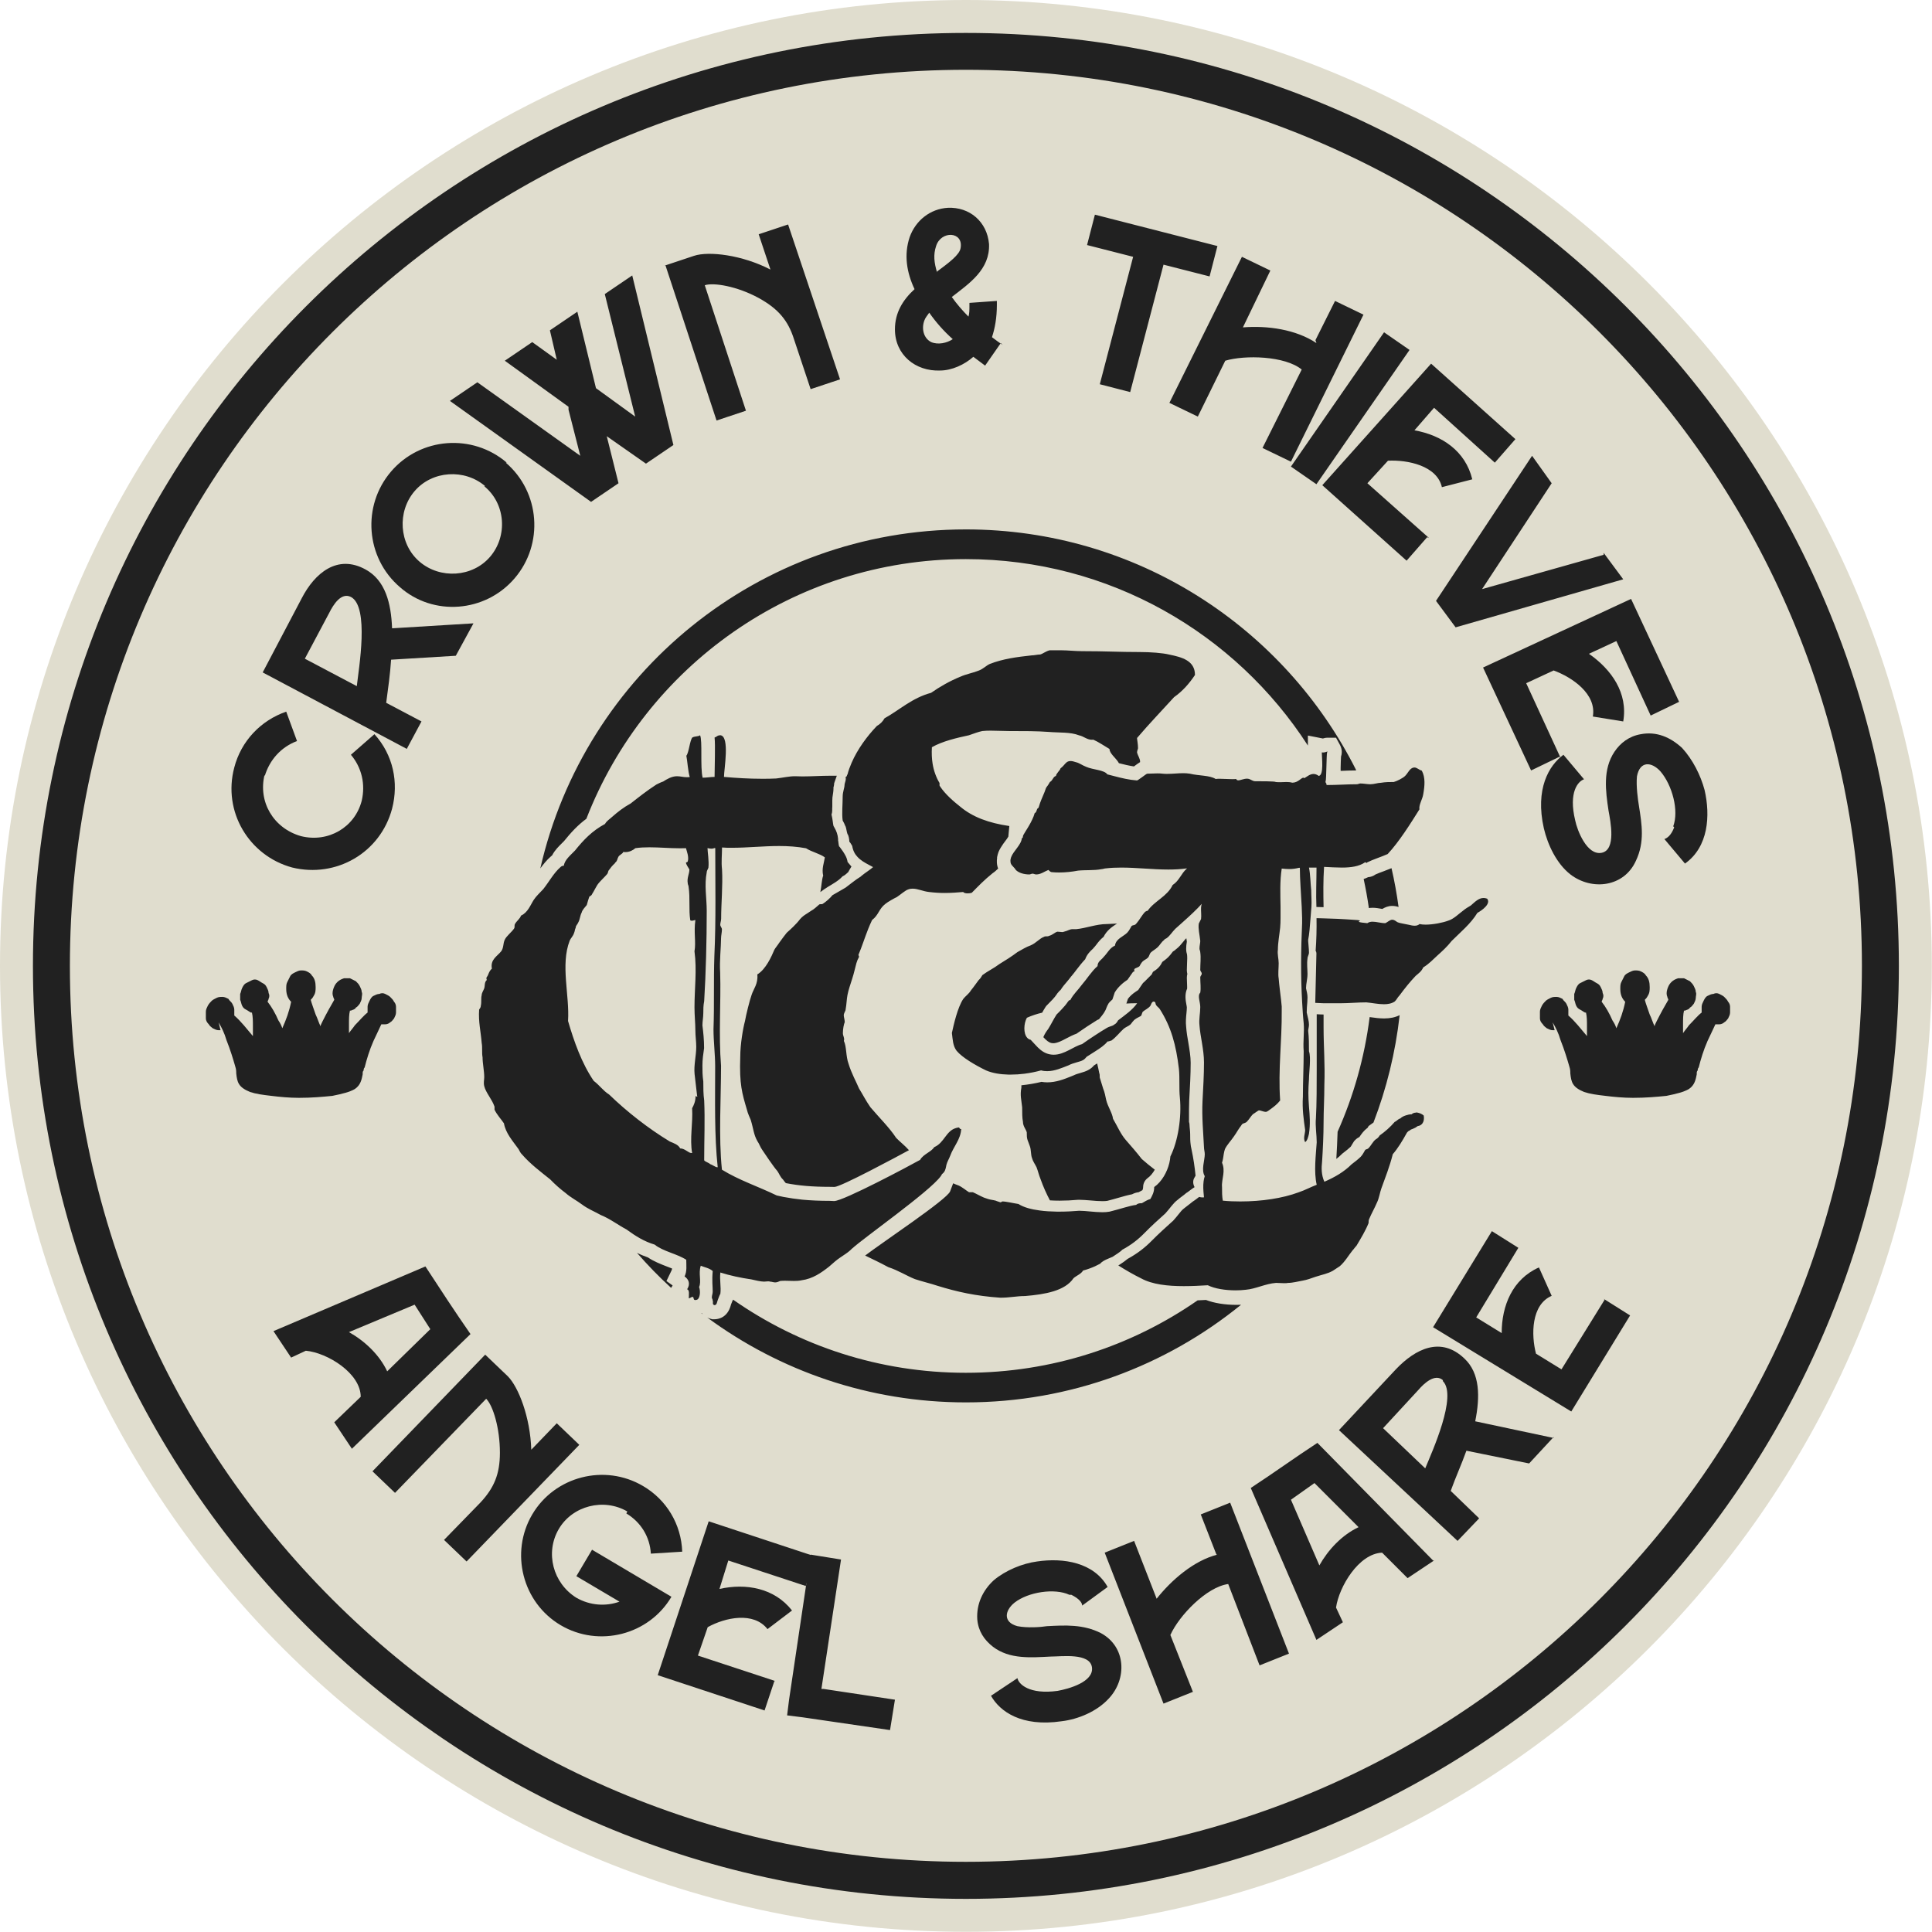 <svg viewBox="0 0 197.1 197.1" data-name="Layer 2" id="b" xmlns="http://www.w3.org/2000/svg">
  <defs>
    <style>
      .e,.f{fill:#212121}.f{fill-rule:evenodd}.g{fill:#e0ddce}
    </style>
  </defs>
  <g data-name="Layer 1" id="c">
    <path class="g" d="M0,98.54C0,44.2,44.2,0,98.54,0s98.54,44.2,98.54,98.54-44.2,98.54-98.54,98.54S0,152.87,0,98.54Z"></path>
    <g data-name="Crown" id="d">
      <path class="f" d="M98.54,3.36c-52.56,0-95.18,42.61-95.18,95.18,0,52.57,42.61,95.18,95.18,95.18,52.56,0,95.18-42.61,95.18-95.18,0-52.57-42.61-95.18-95.18-95.18ZM98.54,189.94c-50.48,0-91.41-40.92-91.41-91.41,0-50.48,40.92-91.41,91.41-91.41,50.48,0,91.41,40.92,91.41,91.41,0,50.48-40.92,91.41-91.41,91.41ZM142.79,103.57c-.43,3.82-1.34,7.49-2.67,10.95-.07.05-.14.1-.21.15l-.29.21-.09.17-.04.03c-.36.27-.58.59-.74.82-.02.03-.04.06-.06.09-.13.07-.29.16-.43.31l-.1.1-.08.12c-.08.13-.15.24-.2.33-.03.05-.07.13-.09.14-.14.14-.45.4-.77.64l-.08.06-.07.07c-.17.17-.34.32-.54.47.05-.8.1-1.8.13-2.77,1.63-3.65,2.75-7.58,3.27-11.7.05,0,.09.01.14.02.41.06.87.12,1.34.12.61,0,1.13-.11,1.59-.34ZM139.1,89.68c.16-.05.31-.11.47-.19.28-.02.54-.12.76-.28.25-.11.53-.22.84-.33.26-.1.52-.2.79-.31.3,1.3.54,2.62.72,3.96-.18-.06-.4-.11-.65-.11-.42,0-.76.16-1.01.31-.04,0-.07-.01-.11-.02-.25-.04-.54-.1-.86-.1-.14,0-.27.01-.4.03-.14-1-.32-1.98-.53-2.96ZM71.71,134.09c-.05-.04-.11-.08-.16-.13.01,0,.03,0,.04-.01.04.05.08.1.12.14ZM126.61,133.11c-7.66,6.23-17.43,9.96-28.07,9.96-9.88,0-19-3.22-26.39-8.66.1.05.2.09.31.12l.2.06h.21c.39,0,1.34-.14,1.69-1.44,0-.02,0-.03.01-.05.05-.13.13-.34.16-.4l.06-.11c6.73,4.7,14.91,7.46,23.74,7.46,8.79,0,16.94-2.73,23.65-7.39.3-.01.58-.03.85-.04.83.32,1.93.5,3.09.5.16,0,.33,0,.49-.01ZM68.46,131.38c-1.23-1.12-2.39-2.32-3.48-3.57.35.18.72.33,1.12.47.6.41,1.28.67,1.89.91.2.08.39.15.57.22,0,.08-.02.14-.04.18l-.53,1.1.63.45-.15.24ZM55.12,88.6c4.52-19.81,22.24-34.59,43.42-34.59,17.42,0,32.5,10,39.82,24.57-.03,0-.05.01-.08.02-.47,0-.94.02-1.39.04-.04,0-.08,0-.12,0,0-.1,0-.21,0-.32.01-.36.02-.88.04-1.14.18-.53,0-.96-.09-1.15l-.42-.77h-.86c-.2,0-.37.04-.48.08l-1.53-.3v1.02c-7.39-11.45-20.26-19.02-34.9-19.02-17.63,0-32.69,10.99-38.71,26.49-.87.64-1.57,1.4-2.28,2.28-.07.07-.14.14-.21.21-.32.32-.73.71-1,1.24-.06.05-.11.09-.15.13-.43.38-.76.8-1.07,1.22ZM114.47,127.53c-.29.26-.58.43-.97.69-.13.06-.29.12-.45.19-.31.13-.62.28-.81.51-.17.09-.35.18-.54.27-.36.16-.76.31-1.21.43-.19.35-.68.52-.97.78-.87,1.3-2.91,1.65-4.94,1.82-.87,0-1.55.17-2.52.17-2.52-.17-4.46-.61-6.4-1.21-.78-.26-1.55-.43-2.33-.69-.87-.35-1.65-.87-2.71-1.22-.92-.5-1.67-.84-2.36-1.18,1.69-1.3,8.37-5.73,8.67-6.55.1-.28.2-.55.31-.82.17.08.35.15.55.22.39.17.78.52,1.07.69h.39c.39.17.68.35,1.07.52.19.09.29.09.48.17.29.09.48.09.78.17.19.09.29.09.48.17.08,0,.22-.11.22-.11l-.03.02c.39,0,1.07.17,1.65.26.53.34,1.3.55,2.16.66.57.08,1.17.11,1.77.12.09,0,.18,0,.27,0,.71,0,1.4-.04,2-.09.65,0,1.58.15,2.37.15.26,0,.51-.02.73-.06,1.07-.26,2.04-.61,2.71-.69.19-.17.39-.17.58-.17.29-.17.58-.35.87-.43.19-.35.39-.69.39-1.22.4-.28.73-.67.99-1.1.25-.42.44-.88.55-1.34.06-.23.09-.46.11-.68.78-1.56,1.16-3.99.97-5.99-.1-.95,0-2-.1-2.95-.29-2.43-.78-4.25-1.94-6.08-.1-.17-.29-.26-.39-.43-.1-.17,0-.35-.29-.35-.19.09-.19.26-.29.43-.19.26-.58.43-.78.61-.1.17-.1.35-.19.43-.29.17-.58.26-.78.52-.1.09-.19.26-.29.35-.19.17-.48.26-.68.43-.39.35-.78.87-1.26,1.21-.07,0-.14.04-.24.07-.04.01-.09.02-.15.02-.3.38-.76.69-1.25,1-.29.18-.59.37-.88.56-.1.09-.19.26-.39.35-.29.17-.97.26-1.45.52-.69.27-1.43.6-2.19.6-.21,0-.41-.02-.62-.08-.5.14-1.08.26-1.7.34-.46.06-.93.09-1.41.09-.07,0-.14,0-.21,0-.82-.02-1.63-.14-2.3-.43-1.07-.52-2.42-1.3-3-2-.39-.52-.39-1.13-.48-1.82.19-.87.58-2.6,1.16-3.47.19-.26.58-.52.78-.87.29-.35.58-.78.78-1.04.19-.17.29-.35.39-.52.58-.43,1.16-.69,1.74-1.13.58-.35,1.26-.78,1.84-1.22.48-.26.87-.52,1.36-.69.58-.26.87-.69,1.36-.87.1-.09.39,0,.48-.09.39-.09.58-.35.87-.43.19,0,.34.04.48.04.07,0,.13,0,.2-.04.39-.09.58-.26.87-.26h.39c.97-.09,2.04-.52,3.1-.52.35-.02.7-.04,1.05-.05-.05.04-.11.08-.17.11-.34.23-.89.6-1.2,1.24-.34.27-.57.57-.74.8-.09.11-.17.22-.23.28l-.07.07-.05.07s-.06.05-.09.08c-.19.18-.52.49-.7.99-.33.35-.62.72-.88,1.06-.18.24-.35.46-.52.66l-.05.05-.04.06c-.11.15-.24.3-.37.46-.21.24-.44.51-.65.84-.09.07-.18.16-.26.27l-.05.05-.08.12c-.23.35-.56.68-.98,1.1l-.1.1-.08.12c-.12.19-.23.37-.33.56-.52.12-1.04.29-1.56.52-.32.57-.38,1.6.04,2.05.09.1.21.17.35.2.25.26.48.53.73.78.34.33.71.6,1.21.7.14.03.27.04.41.04,1.09,0,2.02-.85,2.89-1.08.44-.31.86-.6,1.28-.87.4-.27.81-.52,1.24-.78.2-.12.4-.16.57-.23.08-.03.14-.07.2-.12.19-.09.29-.26.39-.43.68-.52,1.45-1.04,1.94-1.74-.4,0-.76,0-1.1.03h0l.11-.33.05-.15c.17-.24.46-.51.81-.74l.24-.16.16-.24c.06-.1.16-.22.24-.35.03-.04.06-.09.09-.13.07-.05.13-.11.18-.16l.41-.41h0s.08-.09.13-.13l.16-.16.1-.21.04-.07h0c.14-.09.34-.21.54-.41.21-.21.33-.44.41-.6.16-.11.38-.27.6-.48.16-.16.29-.33.38-.45.03-.03.06-.08.08-.11l.25-.17.02-.03s.06-.05.09-.07c.3-.23.52-.51.7-.73.08-.1.16-.2.23-.28.03-.03.07-.06.1-.09h0c.02.11.03.23.05.34,0,.03,0,.05-.01.08-.03.16-.06.38-.06.66,0,.25.05.45.09.58h0c.03.24.02.56,0,.91,0,.22-.02.45-.02.68,0,.14.02.27.05.39-.03.12-.05.24-.05.39,0,.22.01.42.02.62,0,.17.02.33.01.48-.27.6-.15,1.23-.08,1.61.02.1.05.26.05.31,0,.18-.02.38-.04.6-.04.41-.09.87-.03,1.39.04.55.13,1.11.23,1.65.11.67.23,1.37.23,2.01,0,1.18-.07,2.5-.15,3.86h0s0,.02,0,.02c-.01.29-.02.59-.02.88,0,.24,0,.47,0,.71,0,.11,0,.22,0,.32,0,.08,0,.17,0,.25,0,0,0,0,0,0,.03.08.05.16.05.26.01.33.07.66.07.99,0,.35,0,.71.05,1.06,0,.05.01.11.02.16.02.11.05.23.07.34.19.88.32,1.77.41,2.67-.04.08-.09.15-.13.23-.17.29-.13.65.03.94-.24.14-.48.35-.71.51-.05.03-.09.06-.14.09-.29.26-.58.43-.87.69-.48.35-.78.87-1.26,1.39-.68.61-1.45,1.3-2.13,2-.68.69-1.36,1.22-2.33,1.74ZM86.27,84.31c.1.35.1.52.19.78.1.09.19.52.19.78.1.09.19.26.29.43.08.48.27.84.54,1.12.31.34.72.58,1.16.81.14.08.29.15.43.23-.35.31-.78.56-1.14.86-.04.03-.08.06-.11.1-.58.35-1.07.78-1.55,1.13-.15.09-.3.18-.43.25-.39.22-.71.4-.92.53-.19.26-.68.69-.97.87-.07.07-.21.03-.31.05-.03,0-.06.02-.08.04-.19.17-.58.52-.78.61-.17.12-.31.21-.44.29-.25.16-.47.29-.72.58-.39.52-.97,1.04-1.36,1.39-.29.35-.39.52-.78,1.04-.1.17-.39.52-.48.69-.29.69-.87,2-1.74,2.52.1.95-.39,1.48-.58,2.08-.19.52-.58,2.08-.68,2.69-.19.69-.48,2.34-.48,3.65-.1,2.78.19,3.73.68,5.38.1.43.29.78.39,1.04.29.95.29,1.48.68,2.17.19.26.29.61.48.87.29.43,1.16,1.74,1.55,2.17.19.26.29.61.58.87.08.12.18.25.29.37,1.33.26,2.71.38,4.5.38.03,0,.06,0,.1,0,.12,0,.24.01.36.01.64,0,6.35-3.07,7.6-3.75-.41-.47-.94-.87-1.31-1.26-.68-1.04-1.74-2.08-2.62-3.12-.48-.69-.78-1.3-1.16-1.91-.29-.69-.78-1.56-1.07-2.52-.29-.78-.19-1.74-.48-2.34.1-.26-.1-.52-.1-.78,0-.43.1-.95.19-1.13,0-.26-.1-.52-.1-.69,0-.26.19-.43.19-.61.1-.52.1-1.04.19-1.48.1-.52.29-1.04.48-1.65.19-.57.3-1.14.43-1.59.07-.23.15-.43.24-.58.1-.17-.1-.17,0-.35.29-.66.59-1.62.97-2.58.12-.3.25-.6.39-.89.68-.52.68-1.13,1.36-1.65.19-.17.97-.61,1.16-.69.39-.26.87-.69,1.16-.78.15-.06.31-.08.46-.08.53,0,1.07.28,1.67.34.57.07,1.09.1,1.59.1.67,0,1.29-.05,1.9-.1.06.1.25.14.45.14.15,0,.3-.02.42-.06.68-.69,1.26-1.3,2.13-2,.19-.12.37-.29.56-.47-.07-.18-.12-.39-.13-.62,0-.04,0-.08,0-.13h0s0-.04,0-.05h0c0-.08,0-.14.02-.21,0-.04,0-.08,0-.12,0-.07.03-.13.04-.19,0-.03.01-.07.02-.1.02-.07.04-.13.06-.19.01-.03.02-.06.03-.09.03-.07.06-.13.09-.19.01-.02.02-.04.03-.06.04-.07.08-.14.12-.21,0,0,.01-.02.02-.03.14-.23.29-.44.43-.62.11-.14.26-.35.31-.45l.1-1.08c-2.11-.31-3.73-.91-4.99-1.96-.73-.57-1.55-1.3-2.04-2.03-.03-.05-.06-.09-.09-.14v-.26c-.18-.29-.32-.6-.44-.93-.12-.33-.21-.68-.27-1.06-.08-.5-.1-1.04-.07-1.62,0-.01,0-.02,0-.04,1.07-.61,2.52-.95,3.78-1.22.48-.17.97-.35,1.36-.43.26-.03.55-.04.85-.04.61,0,1.28.04,1.86.04,1.45,0,2.91,0,4.07.09,1.07.09,2.23,0,3.1.35.44.08.8.45,1.3.45.05,0,.1,0,.15-.01.58.26,1.07.61,1.65.95,0,.43.58.87.87,1.3.03.05.06.1.09.15h0c.5.13,1.01.25,1.53.33h0l.03-.02c.21-.16.41-.3.6-.42.02-.36-.22-.61-.31-.99,0-.17.1-.35.1-.43,0-.43-.1-.87-.1-1.04,1.26-1.48,2.52-2.78,3.78-4.17.87-.61,1.55-1.39,2.13-2.26,0-1.48-1.36-1.82-2.62-2.08-.68-.17-1.94-.26-3-.26-2.23,0-3.39-.09-5.91-.09-.68,0-1.45-.09-2.13-.09-.39,0-.78,0-1.16,0-.39.09-.68.35-.97.43-.29,0-.58.09-.87.09-1.55.17-2.91.35-4.26.87-.39.17-.68.52-1.16.69-.68.26-1.26.35-1.84.61-1.07.43-2.13,1.04-3,1.65-1.94.52-3.2,1.74-4.75,2.6-.19.35-.48.61-.78.78-.98,1.02-1.97,2.35-2.58,3.76-.17.39-.32.79-.42,1.19-.07.06-.04.12-.09.19-.02.03-.05.05-.11.08.1.26-.1.61-.1.78,0,.35-.19.69-.19,1.22,0,.78-.1,1.74,0,2.43.1.17.19.35.29.61ZM86.96,127.34s-.02.01-.02.02c-.27.29-.58.5-.91.72-.1.07-.21.14-.31.21-.35.23-.7.54-1.14.93-.79.62-1.66,1.24-2.8,1.39-.26.06-.52.07-.78.07-.29,0-.58-.02-.88-.02-.17,0-.34,0-.52.02-.17.08-.35.15-.52.15s-.35-.08-.52-.08c-.06-.03-.13-.03-.2-.03-.14,0-.3.03-.41.03-.35,0-.96-.15-1.31-.23-1.05-.15-2.18-.39-3.15-.7-.09.77.09,1.47,0,2.17-.09.15-.17.39-.26.62-.09.23-.09.54-.35.54-.26-.08-.09-.31-.17-.46,0-.15-.09-.23-.09-.31,0-.23.09-.39.09-.62,0-.54-.09-1.08,0-2.09-.35-.31-.87-.39-1.22-.54-.26.77.09,1.62-.17,2.17.17.46.09,1.24-.26,1.31-.05.01-.09.02-.12.02-.21,0-.15-.19-.23-.32-.26,0-.17.08-.44.15,0-.39.09-.85-.17-.93.35-.54.17-1.01-.26-1.31.26-.54.17-1.08.17-1.7-.96-.62-2.36-.85-3.23-1.55-1.05-.31-1.92-.85-2.88-1.55-.87-.46-1.66-1.08-2.62-1.47-.7-.39-1.31-.62-1.92-1.08-.52-.39-1.14-.7-1.66-1.16-.52-.39-1.05-.85-1.57-1.39-.96-.77-2.01-1.55-2.88-2.55-.17-.15-.26-.39-.35-.54-.61-.85-1.31-1.62-1.49-2.63-.26-.39-.7-.85-.96-1.39v-.31c-.26-.77-.87-1.39-1.05-2.09-.09-.39,0-.62,0-.93,0-.62-.17-1.39-.17-2.01-.09-.46,0-1.01-.09-1.47-.09-1.16-.35-2.17-.26-3.4.09-.15.17-.23.17-.39.09-.39,0-.77.09-1.08,0-.23.17-.46.26-.7.09-.31,0-.62.26-.85,0-.08-.09-.15,0-.31.17-.15.17-.54.52-.85-.17-.93.52-1.24.96-1.78.26-.39.17-.77.35-1.16.17-.39.7-.77.96-1.16.09-.15,0-.31.09-.46.17-.31.52-.54.61-.85.7-.31.96-1.08,1.31-1.62.26-.39.61-.7.96-1.08.61-.77,1.05-1.62,1.75-2.24.09-.08.17-.15.35-.15.09-.62.7-1.08,1.14-1.55.87-1.08,1.75-2.01,3.06-2.71.17-.31.44-.46.7-.7.61-.54,1.22-1.01,1.92-1.39.79-.62,1.66-1.31,2.62-1.93.17-.08.44-.23.7-.31.35-.23.87-.54,1.4-.54.35,0,.64.1,1.01.1.09,0,.19,0,.3-.02-.17-.46-.26-1.78-.35-2.17.26-.31.35-1.55.61-1.86.26-.15.61-.08.79-.23.26.54,0,3.25.26,4.33.44,0,.79-.08,1.22-.08,0-.93.09-3.25,0-4.02.26-.08.26-.23.61-.23.96.15.35,3.48.35,4.25,1.28.11,2.56.19,3.87.19.48,0,.97,0,1.46-.03.7-.08,1.31-.23,1.92-.23.25.01.5.02.74.02.96,0,1.9-.07,2.83-.07.16,0,.33,0,.49,0,.07,0,.13,0,.2,0-.08.23-.16.45-.24.68,0,.03-.02.05-.03.08,0,.09-.01.18-.03.27,0,.04-.02.09-.04.14,0,.02,0,.06,0,.12,0,.25-.04.5-.08.75h0s-.02.15-.03.21c0,.05,0,.22-.01.24,0,.22,0,.45,0,.67,0,.06,0,.11-.01.17,0,.08,0,.16,0,.24,0,.14-.03.27-.07.39h0s.01.05.01.05c.05.2.08.4.11.61.02.12.03.24.05.36,0,0,0,0,0,0,0,0,.02.06.03.11v.04c.04.05.07.1.09.15.22.37.34.72.38,1.15,0,.03,0,.07,0,.1,0,.02,0,.05,0,.07.01.06.03.12.03.18.01.08.02.15.03.23,0,0,0,0,0,0,0,0,0,.04.02.11l.02.06v.02s.05.05.07.07c.22.28.45.62.61.93.1.2.16.4.19.6.06.06.11.12.16.19.06.09.16.17.23.27,0,0,0,0,0,0h0s0,0,0,0h0s0,.01,0,.01h0s0,0,0,0c0,0,0,0,0,0-.11.17-.21.35-.31.53,0,0,0,.02-.01.03-.02.01-.04.03-.06.05-.09.09-.19.17-.29.25-.07.05-.14.08-.21.12-.01,0-.02.01-.03.02,0,0-.01.02-.02.02-.09.1-.2.2-.31.29-.49.4-1.05.66-1.56,1.02-.13.09-.25.18-.37.27,0,0,0,0,0,0,.12-.58.14-1.28.29-1.68-.17-.7.09-1.31.17-1.86-.52-.39-1.31-.54-1.92-.93-.91-.17-1.83-.23-2.74-.23-1.63,0-3.24.18-4.84.18-.33,0-.66,0-.99-.03,0,.77-.09,1.47,0,2.24.09,1.7-.09,3.4-.09,5.03,0,.23-.09.39-.09.62,0,.15.17.31.17.46,0,.31-.09.62-.09.93,0,.85-.17,2.32-.09,3.48.09,3.09-.17,6.34.09,9.51,0,3.33-.26,7.27.09,10.6,1.75,1.08,3.67,1.7,5.59,2.63.23.05.46.1.69.15.63.12,1.27.21,1.93.28.86.08,1.78.12,2.79.12.15.01.3.02.45.02.94,0,7.73-3.62,8.71-4.17.02-.01.04-.02.06-.03.16-.31.48-.52.79-.73.26-.17.51-.35.65-.57,1.04-.45,1.18-1.65,2.22-1.95.09-.03.19-.05.3-.06.13.12.04.15.23.17-.06,1.06-.77,1.75-1.13,2.74-.1.27-.29.57-.38.91-.01.05-.02.11-.03.16-.06.28-.11.55-.42.78-.03.06-.07.14-.13.22-1.14,1.57-7.96,6.36-9.03,7.37ZM71.12,111.81c-.09-.77-.17-1.47-.26-2.24-.09-.93.17-1.86.17-2.78,0-.54-.09-1.08-.09-1.7,0-.7-.09-1.47-.09-2.32,0-1.93.26-3.79,0-5.72.17-.93-.09-1.93.09-3.17l-.02-.02c-.05,0-.2.07-.34.07-.06,0-.12-.01-.16-.05-.17-1.08,0-2.24-.17-3.4,0-.15-.09-.23-.09-.39-.09-.54.17-.93.17-1.39-.09-.15-.35-.54-.35-.7l.17-.08c.17-.46-.09-1.08-.17-1.39-.2,0-.41.01-.61.01-1.05,0-2.1-.1-3.12-.1-.48,0-.96.02-1.43.09-.23.2-.59.4-1.02.4-.07,0-.14,0-.21-.02-.09.23-.44.31-.52.54-.09.15-.09.31-.17.39,0,.08-.17.15-.17.23-.26.23-.44.46-.61.7-.09.08-.09.31-.17.39-.26.31-.61.62-.87.93-.26.31-.44.77-.7,1.16,0,.08-.17.15-.26.23-.09.23-.17.54-.26.85-.17.23-.44.46-.52.77-.17.31-.17.7-.35,1.01-.09.23-.26.31-.26.54-.09.15-.09.39-.17.54-.09.31-.35.54-.44.77-.96,2.48,0,5.57-.17,8.2.61,2.09,1.4,4.33,2.62,6.11.61.46.96,1.01,1.57,1.39,1.84,1.78,4.02,3.48,6.2,4.8.35.15.87.31,1.05.7.49,0,.83.47,1.15.47h.07c-.26-1.48.09-3.02,0-4.57.17-.31.35-.7.35-1.24.06,0,.12.07.15.07.02,0,.03-.02.03-.07ZM73.22,119.08c-.35-3.25-.26-6.81-.26-10.29,0-1.24-.17-2.55-.17-3.79.09-2.48,0-4.95.09-7.5.17-3.64.09-7.35.09-10.98h-.09s-.15.06-.28.06-.28-.02-.42-.06c0,.39.17,1.31.09,2.01-.09.23-.17.31-.17.46-.26,1.31,0,2.63,0,3.94,0,3.02-.09,6.42-.26,9.2-.09.46-.09.85-.09,1.24,0,.39-.09.85-.09,1.24.09.7.17,1.47.17,2.32-.09.62-.17,1.16-.17,1.78,0,.46,0,1.01.09,1.62,0,.62,0,1.31.09,1.93.09,2.01,0,4.02,0,6.11.09.15.44.23.61.39.23.07.54.32.72.32h.06ZM151.71,91.68c-.13-.05-.25-.07-.36-.07-.5,0-.89.41-1.29.76-.29.17-.58.35-.78.52-.48.35-.97.87-1.55,1.04-.53.2-1.52.4-2.3.4-.23,0-.44-.02-.61-.06-.15.13-.31.17-.5.17s-.38-.04-.57-.09c-.39-.09-.97-.17-1.16-.26-.19-.09-.29-.26-.58-.26-.19,0-.48.26-.68.35-.45,0-.9-.15-1.3-.15-.2,0-.38.04-.54.15-1.94-.17.26-.26-1.48-.35-.51-.04-1.01-.06-1.52-.09-.47-.02-.95-.04-1.41-.05-.23,0-.46-.01-.69-.02-.03,0-.06,0-.08,0,.02,1.11-.01,2.23-.09,3.34.05.06.08.15.08.25-.04,1.68-.08,3.37-.12,5.05.06,0,.13,0,.19.01.2.01.42.02.66.03.21,0,.43,0,.68,0,.22,0,.47,0,.73,0,.11,0,.22,0,.33,0,.87,0,1.74-.09,2.62-.09.57.05,1.21.19,1.8.19.41,0,.79-.07,1.1-.28.19-.17.29-.43.48-.61.58-.78,1.07-1.39,1.65-2,.29-.26.58-.43.78-.87.58-.35.97-.78,1.45-1.22.48-.43.97-.87,1.45-1.48.87-.87,1.94-1.74,2.62-2.86.48-.26,1.45-.95.97-1.48ZM104.75,115.53c0,.31,0,.54.08.77.08.23.15.39.23.62.15.39.08.85.23,1.24.08.31.31.62.46.93.15.39.23.77.39,1.16.31.87.62,1.54.97,2.21.31.02.65.03.99.03.61,0,1.27-.03,1.9-.09.03,0,.07,0,.1,0,.36,0,.76.04,1.18.07.41.04.83.07,1.19.07.2,0,.36-.01.49-.03.39-.1.76-.2,1.13-.31.52-.15.98-.28,1.4-.36.24-.13.48-.19.67-.21.13-.07.26-.14.39-.21.05-.11.07-.2.07-.32,0-.37.18-.71.47-.92.28-.2.52-.5.72-.85-.46-.35-.9-.71-1.33-1.09-.54-.7-1.08-1.31-1.62-1.93-.54-.62-.85-1.39-1.31-2.17-.08-.62-.54-1.24-.7-1.93-.08-.39-.15-.77-.31-1.16-.08-.31-.23-.7-.31-1.01-.08-.15,0-.39-.08-.54-.04-.27-.14-.63-.22-1.01-.11.07-.22.14-.32.2-.11.13-.3.33-.6.48-.25.14-.52.21-.81.3-.22.06-.48.14-.63.22-.04.02-.08.04-.12.05-.06.02-.11.04-.17.07-.72.29-1.53.61-2.44.61-.2,0-.4-.02-.59-.05-.65.16-1.36.28-2.05.35,0,.08,0,.16,0,.24-.15.77,0,1.24.08,2.01,0,.54,0,1.08.08,1.47,0,.46.31.77.39,1.08ZM144.47,113.51c-.18,0-.34.05-.46.17-.21,0-.41.05-.59.11-.22.07-.42.17-.57.32-.19.02-.37.28-.56.34-.46.54-1,1.01-1.54,1.39-.08.15-.23.31-.39.39-.31.23-.46.62-.77.93-.08.08-.23.08-.31.15-.15.23-.23.46-.46.7-.23.23-.62.54-.93.77-.77.77-1.7,1.31-2.78,1.78-.31-.7-.31-1.39-.23-2.09.08-1.24.15-2.71.15-3.94,0-1.24.08-2.48.08-3.87.08-2.09-.08-3.79-.08-5.88,0-.43,0-.86,0-1.28-.25,0-.48-.02-.7-.03v5.56c0,1.62,0,3.64-.08,5.03-.08.85.08,1.7.08,2.48-.08,1.24-.31,3.02,0,4.33-.62.23-1.16.54-1.85.77-1.63.61-3.78.93-5.94.93-.6,0-1.2-.02-1.79-.08-.08-.46-.08-.85-.08-1.39-.04-.38.07-.82.13-1.28.05-.39.05-.8-.13-1.2.1-.29.13-.61.18-.91.03-.18.07-.34.12-.49.23-.46.62-.85.93-1.31.14-.19.25-.38.37-.57.08-.12.15-.24.24-.36.08-.08.15-.23.23-.31.08-.08.31-.08.46-.23.23-.23.39-.54.62-.77.15-.08.54-.39.62-.39.04,0,.07,0,.11.01.19.04.39.14.58.14.15,0,.31-.15.54-.31.31-.23.62-.46.93-.85-.22-3.17.19-6.07.16-9.15,0-.15,0-.29,0-.44-.02-.23-.04-.47-.07-.7-.08-.7-.18-1.41-.24-2.16-.08-.46,0-1.01,0-1.55,0-.46-.15-.93-.08-1.39,0-.7.15-1.47.23-2.24.03-.32.04-.65.04-.98,0-.38,0-.75,0-1.14-.02-1.3-.08-2.62.12-3.91.29.03.54.05.77.05.33,0,.64-.04,1-.13h.08c0,1.17.12,2.58.19,3.99.02.38.03.76.04,1.14,0,.17,0,.34,0,.51-.12,2.66-.15,5.37,0,8.01.02.39.04.77.07,1.15.03.35.05.7.09,1.05.08.93-.08,1.86,0,2.86,0,1.62-.08,3.09-.08,4.64-.08,1.31.08,2.32.23,3.4,0,.39-.23.85,0,1.24.23-.15.31-.54.39-.85.15-1.01.08-1.86,0-2.78-.08-1.08-.08-1.7,0-2.78,0-.7.23-2.24,0-2.86,0-.7,0-1.39-.08-2.09,0-.15.08-.39.08-.62,0-.36-.13-.79-.21-1.16,0-.03-.01-.05-.02-.08,0-.36.03-.72.06-1.06.01-.17.02-.33.02-.49,0-.31-.08-.62-.15-.93,0-.46.15-.93.15-1.47,0-.46-.08-1.01,0-1.55,0-.23.15-.39.15-.62,0-.39-.08-1.01-.08-1.16v-.15c.11-.5.18-1.4.24-2.21.02-.32.05-.63.07-.89.01-.08.02-.16.02-.25.04-.55-.02-1.15-.02-1.69-.08-.7-.08-1.62-.23-2.32h.77c0,1.31-.07,2.7-.01,4.02.24,0,.48.01.73.02-.03-1.38-.04-2.75.05-4.11.62.03,1.23.07,1.81.07.92,0,1.75-.11,2.36-.53l.03-.02s.09.07.14.07c.02,0,.04-.01.06-.05.62-.31,1.39-.54,2.09-.85,1.16-1.24,2.32-3.09,3.24-4.56-.08-.46.31-1.01.39-1.55.15-.85.23-1.7-.15-2.4-.28-.07-.49-.32-.75-.32-.03,0-.07,0-.1.01-.39.08-.54.54-.85.85-.23.23-.85.54-1.16.62-.39,0-.85,0-1.31.08-.31,0-.7.15-1.08.15-.31,0-.7-.08-1-.08-.15,0-.23.08-.39.08-1,0-2.01.08-3.09.08.08-.15-.15-.23-.08-.39.08-.15.08-2.71.15-2.94.04-.07.05-.09.03-.09-.05,0-.22.1-.44.1-.04,0-.09,0-.13-.01,0,.54.23,2.32-.31,2.4-.19-.14-.37-.2-.53-.2-.37,0-.67.27-.94.43-.03-.03-.07-.05-.1-.05-.22,0-.54.51-1.13.51-.23-.06-.41-.07-.6-.07-.2,0-.4.02-.64.02-.14,0-.29,0-.46-.02,0-.08-1.62-.08-2.09-.08-.23,0-.39-.15-.62-.23-.07-.02-.14-.03-.22-.03-.33,0-.66.17-.88.17-.1,0-.18-.04-.22-.14-.11.02-.25.02-.39.02-.39,0-.86-.04-1.27-.04-.15,0-.3,0-.43.02-.62-.39-1.7-.31-2.63-.54-.24-.04-.47-.05-.7-.05-.52,0-1.02.07-1.61.07-.15,0-.31,0-.47-.02-.21-.03-.38-.03-.54-.03-.32,0-.6.03-1.01.03-.04,0-.12.04-.21.11-.22.15-.53.4-.73.52-.06.04-.11.06-.14.06,0,0,0,0,0,0-.8-.06-1.55-.24-2.27-.43-.25-.07-.5-.13-.74-.19-.31-.46-1.47-.46-2.16-.77-.39-.15-.7-.39-1-.46-.26-.09-.45-.13-.6-.13-.48,0-.55.4-1.02.75,0,.15-.46.54-.46.77-.31.08-.31.46-.62.62-.39.7-.31.31-.54,1.01-.31.77-.39.85-.62,1.62-.23.08-.15.46-.39.54-.03.11-.07.22-.11.33-.16.41-.38.81-.6,1.17-.17.28-.34.54-.45.74-.08.15,0,.31-.15.31-.06.7-.86,1.3-1.1,1.96-.05.14-.08.29-.06.44,0,.31.25.47.43.69.04.05.08.1.11.16.31.31.85.46,1.39.46.08,0,.23-.08.31-.08.15,0,.23.08.39.08.46,0,.85-.31,1.24-.46.15.15.23.23.39.23.23.02.46.03.7.03.64,0,1.31-.07,1.93-.19.77-.08,1.62,0,2.39-.15.15,0,.31-.08.46-.08.52-.06,1.04-.08,1.57-.08,1.58,0,3.18.2,4.79.2.64,0,1.27-.03,1.91-.12-.62.54-.77,1.24-1.47,1.7-.54,1.16-1.85,1.62-2.55,2.63-.15,0-.15.08-.23.08,0,0-.02.02-.03.03-.33.34-.54.78-.85,1.14-.04.05-.09.1-.13.14-.08.08-.31.08-.39.15-.15.23-.23.46-.46.7-.39.39-1.16.62-1.24,1.31-.54.23-.77.77-1.16,1.16-.23.31-.62.46-.62.93-.62.54-1.08,1.31-1.62,1.93-.38.53-.83.91-1.14,1.5,0,.01-.01.03-.02.04-.01,0-.03,0-.04,0-.11.01-.12.07-.18.14,0,0,0,.01-.02.02-.18.27-.39.52-.63.77-.16.18-.34.35-.53.54-.15.23-.28.47-.42.72-.14.26-.28.51-.43.75-.21.28-.36.5-.5.84.32.34.55.54.83.6h0c.06.01.12.02.18.02.21,0,.43-.07.68-.17.21-.09.43-.2.65-.32.34-.18.69-.36,1.06-.49.05-.03.09-.07.14-.1.6-.42,1.25-.85,1.96-1.29.06-.03.12-.05.18-.08.01-.02.03-.03.04-.05.03-.04.06-.07.09-.11.24-.29.5-.61.63-1.01.06-.11.07-.18.1-.24.01-.02.03-.04.05-.07.08-.23.31-.39.46-.54.08-.23.15-.46.23-.7.31-.54.85-1.01,1.31-1.31.15-.23.39-.54.54-.77,0-.08.08,0,.15-.08v-.23c.15-.15.39-.15.54-.31.06-.13.13-.25.23-.38.02-.03.05-.06.08-.09.15-.15.39-.23.54-.39.15-.15.15-.39.31-.54.15-.15.46-.31.7-.54.23-.23.39-.54.62-.7.08-.15.23-.15.31-.23.31-.23.54-.62.85-.93.27-.24.55-.5.85-.76.65-.58,1.32-1.2,1.85-1.79-.04.12-.06.26-.07.39-.02.37.05.76,0,1.16-.08.15-.15.31-.23.46-.08.54.08,1.08.15,1.78,0,.23-.08.46-.08.77,0,.15.08.23.08.39.08.54,0,1.16,0,1.78,0,.15.15.23.15.39s-.15.23-.15.39c0,.54.08,1.08,0,1.55-.31.31,0,.93,0,1.47,0,.62-.15,1.24-.08,1.86.08,1.16.46,2.48.46,3.79,0,1.24-.08,2.63-.15,3.94-.08,1.62.08,3.25.15,4.72,0,.23.08.46.08.7,0,.62-.39,1.62,0,2.24-.06.18-.1.35-.12.53-.06.46-.03.93.02,1.42,0,0,0,0,0,0,0,0,0,0,0,0,0,.07.01.14.02.21-.05,0-.1.01-.15.01-.12,0-.23-.02-.34-.05-.07.05-.16.11-.24.18-.13.1-.28.21-.44.31-.15.13-.3.24-.43.34-.13.1-.25.19-.36.28-.03.03-.06.05-.1.08-.18.13-.34.34-.55.6-.15.19-.33.41-.54.64-.02.03-.05.05-.08.07-.67.6-1.42,1.28-2.07,1.94-.76.77-1.51,1.34-2.49,1.88-.25.21-.5.38-.76.55-.06.04-.12.08-.19.12.76.48,1.54.93,2.33,1.32,1.13.62,2.71.79,4.35.79.82,0,1.65-.04,2.45-.09.7.35,1.78.52,2.84.52.35,0,.7-.02,1.03-.06,1-.08,2.01-.62,3.09-.7.26,0,.55.03.83.03.14,0,.28,0,.41-.03.46,0,1-.15,1.47-.23.46-.08.85-.23,1.31-.39.7-.23,1.24-.31,1.78-.62.23-.15.46-.31.7-.46.54-.46.93-1.16,1.31-1.62.15-.15.23-.31.39-.46.46-.77.93-1.55,1.24-2.32,0-.15,0-.31.08-.46.23-.54.54-1.08.77-1.62.23-.46.31-1.08.46-1.47.39-1.08.85-2.24,1.16-3.48.53-.61.98-1.36,1.44-2.19l.04-.05s.07-.07.11-.11c.08-.03.16-.08.23-.14l.02-.02h0c.06-.03.12-.05.19-.07.2-.08.35-.16.52-.29.38-.04.72-.38.61-1.07-.17-.17-.52-.32-.83-.32Z"></path>
      <path class="e" d="M27 79c-.7 2.8.9 5.5 3.7 6.3 2.8.7 5.5-.9 6.2-3.6.4-1.7 0-3.4-1.1-4.7l2.4-2.1c1.9 2.1 2.5 4.9 1.8 7.6-1.2 4.5-5.7 7.1-10.2 6-4.4-1.2-7.1-5.7-5.9-10.2.7-2.7 2.7-4.8 5.3-5.7l1.1 3c-1.6.6-2.8 1.9-3.3 3.6ZM48.3 63.6l-1.8 3.3-6.6.4c-.1 1.5-.3 2.9-.5 4.4l3.6 1.9-1.5 2.8-14.7-7.8 4-7.6c1.3-2.5 3.6-4.5 6.5-2.9 2 1.1 2.6 3.4 2.7 6l8.2-.5ZM35.8 60.9c-1-.5-1.8.8-2.2 1.6l-2.5 4.7 5.3 2.8c.2-1.8 1.3-8.1-.6-9.1Z"></path>
      <path class="e" d="M51.6 47.2c3.5 3 3.9 8.3.9 11.8-3 3.5-8.3 3.9-11.7.9-3.5-3-3.9-8.3-.9-11.8 3-3.5 8.3-3.9 11.8-.9ZM49.5 49.6c-2.1-1.8-5.4-1.6-7.2.5-1.8 2.1-1.6 5.4.5 7.2 2.1 1.8 5.4 1.6 7.2-.5 1.8-2.1 1.6-5.4-.6-7.2ZM58 41.5l-6.5-4.7 2.8-1.9 2.5 1.8-.7-3 2.8-1.9 1.9 7.8 4 2.9-3.1-12.5 2.8-1.9 4.2 17.3-2.8 1.9-4-2.8 1.2 4.8-2.8 1.9-14.4-10.3 2.8-1.9 10.5 7.5-1.2-4.7ZM67.8 27.1l3-1c1.5-.5 4.9-.1 7.8 1.4l-1.2-3.6 3-1 5.3 15.8-3 1-1.7-5.1c-.6-1.9-1.6-3.1-3.6-4.2-2.2-1.2-4.6-1.6-5.5-1.3l4.2 12.8-3 1-5.2-15.8ZM102.1 35l-1.6 2.3c-.4-.3-.8-.6-1.2-.9-.9.8-2.2 1.4-3.4 1.4-2.5.1-4.6-1.6-4.6-4.2 0-1.7.8-3 2-4.1-.8-1.7-1.1-3.5-.5-5.3.6-1.7 2.1-2.9 3.9-3 2.2-.1 4 1.4 4.2 3.7.1 2.6-2 4-3.8 5.4.5.7 1.1 1.4 1.7 2 .1-.3.1-.7.1-1.1 0-.2 0-.3 0-.3l2.8-.2c0 .2 0 .4 0 .4 0 1.3-.2 2.4-.5 3.3.4.3.8.6 1.1.8ZM97.2 34.6c-.9-.8-1.7-1.7-2.4-2.7-.2.3-.4.5-.5.8-.3.8-.1 1.8.7 2.2.7.3 1.6.1 2.2-.3ZM95.6 27.7c1.2-.9 2.3-1.7 2.4-2.4.3-1.7-2-1.8-2.5-.2-.3.9-.2 1.7.1 2.7ZM118.7 27l-3.4 13-3.1-.8 3.4-13-4.7-1.2.8-3.1 12.5 3.2-.8 3.1-4.7-1.2ZM134.2 34.7l2-4 2.9 1.4-7.4 15-2.9-1.4 4-8c-1.7-1.4-5.8-1.5-7.8-.9l-2.8 5.7-2.9-1.4 7.4-14.9 2.9 1.4-2.8 5.8c2.5-.2 5.4.2 7.5 1.6ZM141.2 33.9l2.6 1.8-9.5 13.7-2.6-1.8 9.5-13.7ZM145.6 54.8l-2.1 2.4-8.6-7.7 11.1-12.4 8.6 7.7-2.1 2.4-6.2-5.6-2 2.3c2.8.5 5.2 2.1 5.9 5l-3.1.8c-.5-2.2-3.5-2.8-5.5-2.7l-2.1 2.3 6.3 5.6ZM163.6 56.4l2 2.7-17.1 4.9-2-2.7 9.8-14.8 2 2.8-7.1 10.8 12.4-3.5ZM159.1 77.2l-2.9 1.4-4.9-10.5 15.1-7 4.9 10.5-2.9 1.4-3.5-7.6-2.8 1.3c2.3 1.6 4 4 3.5 6.9l-3.1-.5c.4-2.3-2.1-4-4-4.7l-2.8 1.3 3.5 7.6Z"></path>
      <path class="e" d="M170.7 84.3c.6-1.6-.1-4.2-1.3-5.6-.9-1-2.1-1.1-2.4.5-.1 1 .1 2.4.2 3 .3 1.9.6 3.7-.3 5.6-1.2 2.7-4.5 3.1-6.7 1.4-1.4-1.1-2.3-3-2.7-4.7-.9-4 .5-6.4 2-7.5l2.1 2.5c-.6.2-1.6 1.3-.9 4.2.2 1 1.2 3.6 2.7 3.3 1.5-.3.9-3.2.7-4.3-.3-2-.6-4.2.6-6 .6-.9 1.5-1.6 2.7-1.8 1.6-.3 3 .3 4.2 1.4 1.1 1.2 1.9 2.8 2.3 4.3.6 2.6.4 5.8-2 7.5l-2.1-2.5c.3-.1.7-.4 1-1.2ZM35.9 147.8l-1.8-2.7 2.7-2.6c0-2.4-3.4-4.5-5.6-4.7l-1.5.7-1.8-2.7 15.5-6.6c1.5 2.3 3 4.6 4.6 6.9l-12.1 11.7ZM39.4 140l4.5-4.4-1.6-2.5-6.7 2.8c1.6.9 3.1 2.3 3.9 4ZM49.5 138.2l2.3 2.2c1.1 1.1 2.3 4.2 2.4 7.5l2.6-2.7 2.3 2.2-11.5 11.9-2.3-2.2 3.7-3.8c1.4-1.5 2-2.9 2-5.1 0-2.5-.7-4.8-1.4-5.5l-9.3 9.6-2.3-2.2 11.5-11.9ZM64 154.2c-2.4-1.4-5.6-.6-7 1.8-1.4 2.4-.6 5.5 1.8 7 1.4.8 3 .9 4.4.4l-4.4-2.6 1.6-2.7c2.7 1.6 5.4 3.2 8.1 4.8-2.3 3.9-7.4 5.2-11.3 2.9s-5.2-7.4-2.9-11.3c2.3-3.9 7.4-5.2 11.3-2.9 2.4 1.4 3.9 3.9 4 6.7l-3.2.2c-.1-1.7-1-3.2-2.5-4.1ZM79 171.5l-1 3-10.9-3.6 5.2-15.7 10.9 3.6-1 3-7.9-2.6-.9 2.9c2.7-.6 5.6-.1 7.4 2.2l-2.5 1.9c-1.4-1.8-4.3-1.2-6.1-.2l-1 2.9 7.9 2.6Z"></path>
      <path class="e" d="m84 172.3 7.3 1.1-.5 3.1-8.9-1.3-1.6-.2.2-1.6 2.2-14.8 3.1.5-2 13.2ZM109.1 162.7c-1.5-.7-4.2-.3-5.6.8-1 .8-1.2 2 .3 2.4 1 .2 2.4.1 3 0 1.9-.1 3.7-.2 5.5.7 2.6 1.4 2.7 4.7.8 6.7-1.2 1.3-3.1 2.1-4.8 2.3-4.1.6-6.3-1-7.2-2.6l2.7-1.8c.1.6 1.2 1.7 4.1 1.3 1.1-.2 3.7-.9 3.5-2.4-.2-1.5-3.1-1.1-4.2-1.1-2 .1-4.2.3-5.9-1-.9-.7-1.5-1.6-1.6-2.8-.1-1.6.6-3 1.7-4 1.2-1 2.9-1.7 4.4-1.9 2.7-.4 5.8.1 7.2 2.6l-2.6 1.9c0-.3-.3-.7-1.1-1.1ZM124.1 158.6l-1.6-4.1 3-1.2 6 15.4-3 1.2-3.2-8.3c-2.2.3-5 3.2-5.9 5.2l2.3 5.8-3 1.2-6-15.4 3-1.2 2.3 5.9c1.5-1.9 3.8-3.9 6.2-4.5ZM146.3 159.2l-2.7 1.8-2.6-2.6c-2.4.1-4.4 3.5-4.7 5.6l.7 1.5-2.7 1.8-6.7-15.5c2.3-1.5 4.5-3.1 6.8-4.6l11.8 12ZM138.5 155.7l-4.4-4.4-2.4 1.7 2.9 6.7c.9-1.6 2.3-3.1 4-3.9ZM158.5 146.6l-2.5 2.7-6.4-1.3c-.5 1.4-1.1 2.7-1.6 4.1l2.9 2.8-2.2 2.3-12.1-11.3 5.8-6.2c2-2.1 4.6-3.4 7-1.1 1.6 1.5 1.6 3.9 1.1 6.4l8 1.7ZM147.2 140.8c-.8-.7-1.9.3-2.5 1l-3.6 3.9 4.3 4.1c.7-1.7 3.3-7.4 1.8-8.9ZM163.6 132.5l2.7 1.7-6 9.8-14.1-8.6 6-9.8 2.7 1.7-4.3 7.1 2.6 1.6c0-2.8 1.1-5.5 3.8-6.7l1.3 2.9c-2.1.9-2.1 4-1.6 5.9l2.6 1.6 4.4-7.1ZM22.3 104.3c.3.5.6 1.1.8 1.8.4 1 .7 2 .9 2.7.1.3.1.5.1.7.1.9.2 1.4 1.4 1.9.6.2 1.3.3 2.2.4.8.1 1.8.2 2.8.2 1.3 0 2.4-.1 3.4-.2 1-.2 1.8-.4 2.3-.7.6-.4.7-1 .8-1.5 0-.1 0-.1 0-.1 0-.1 0-.2.1-.3h0c0-.1 0-.2.1-.3.2-.8.5-1.8.9-2.7.3-.6.6-1.3.8-1.7.1 0 .1 0 .2 0s.1 0 .2 0c.2 0 .4-.1.5-.2.2-.1.3-.3.4-.4.1-.2.2-.4.2-.6 0-.2 0-.4 0-.6 0-.2-.1-.4-.2-.5-.1-.2-.2-.3-.4-.5 0 0 0 0 0 0-.1-.1-.3-.2-.5-.3-.2-.1-.4-.1-.6 0-.2 0-.4.1-.6.2-.2.1-.3.3-.4.5-.1.2-.2.4-.2.6 0 .2 0 .4 0 .6v0c-.4.3-.8.8-1.3 1.3-.2.3-.4.5-.6.8 0-.3 0-.6 0-.9 0-.5 0-1 .1-1.4 0 0 .1 0 .1 0 .2-.1.4-.1.5-.3.2-.1.3-.3.4-.4.1-.2.2-.4.2-.6 0-.2.1-.4 0-.6 0-.2-.1-.4-.2-.6-.1-.2-.2-.3-.4-.5-.2-.1-.4-.2-.6-.3-.2 0-.4 0-.6 0-.3.1-.5.2-.7.4-.2.2-.3.4-.4.7-.1.3-.1.6 0 .8 0 .1.1.2.1.3-.3.5-.8 1.4-1.2 2.2-.1.2-.2.4-.2.5-.2-.4-.3-.8-.5-1.2-.2-.6-.4-1.1-.5-1.5.1-.1.2-.2.3-.4h0s0 0 0 0c.2-.3.2-.6.2-.9 0-.5-.1-.9-.4-1.2h0c-.1-.2-.3-.3-.5-.4-.2-.1-.4-.1-.6-.1s-.4.1-.6.2c-.2.1-.4.2-.5.4-.1.2-.2.4-.3.6h0c-.1.2-.1.4-.1.7 0 .6.2 1 .5 1.3-.2 1-.5 1.8-.9 2.7-.1-.3-.2-.5-.4-.8-.3-.7-.7-1.4-1.1-1.9 0-.1.1-.2.1-.3v0s0 0 0 0c.1-.2.1-.4 0-.6 0-.2-.1-.4-.2-.6-.1-.2-.2-.3-.4-.4-.2-.1-.3-.2-.5-.3-.2-.1-.4-.1-.6 0-.2.1-.4.2-.6.3-.2.1-.3.3-.4.5-.1.2-.1.4-.2.6 0 .2 0 .4 0 .6.1.2.1.4.2.6.1.2.2.3.4.4.2.1.3.2.5.3 0 0 .1 0 .1 0 .1.4.1.9.1 1.4 0 .3 0 .6 0 1-.6-.7-1.2-1.5-1.9-2.1 0 0 0 0 0 0 0-.2 0-.4 0-.6 0-.2-.1-.4-.2-.6-.1-.2-.3-.3-.4-.5-.2-.1-.4-.2-.6-.2-.2 0-.4 0-.6.1-.2.1-.4.2-.5.3h0c-.1.1-.3.3-.4.5-.1.2-.2.4-.2.6 0 .2 0 .4 0 .7 0 .2.1.4.3.6.1.2.3.3.4.4.2.1.4.2.6.2 0 0 .1 0 .1 0h0s.1 0 .1 0ZM158.4 104.3c.3.5.6 1.1.8 1.8.4 1 .7 2 .9 2.7.1.3.1.5.1.7.1.9.2 1.4 1.4 1.9.6.2 1.3.3 2.2.4.8.1 1.8.2 2.8.2 1.3 0 2.4-.1 3.4-.2 1-.2 1.8-.4 2.3-.7.6-.4.7-1 .8-1.5 0-.1 0-.1 0-.1 0-.1 0-.2.1-.3h0c0-.1 0-.2.1-.3.2-.8.5-1.8.9-2.7.3-.6.6-1.3.8-1.7.1 0 .1 0 .2 0s.1 0 .2 0c.2 0 .4-.1.5-.2.2-.1.3-.3.4-.4.1-.2.2-.4.2-.6 0-.2 0-.4 0-.6 0-.2-.1-.4-.2-.5-.1-.2-.2-.3-.4-.5 0 0 0 0 0 0-.1-.1-.3-.2-.5-.3-.2-.1-.4-.1-.6 0-.2 0-.4.1-.6.2-.2.1-.3.3-.4.5-.1.2-.2.4-.2.6 0 .2 0 .4 0 .6v0c-.4.3-.8.8-1.3 1.3-.2.3-.4.5-.6.8 0-.3 0-.6 0-.9 0-.5 0-1 .1-1.4 0 0 .1 0 .1 0 .2-.1.4-.1.5-.3.2-.1.3-.3.4-.4.1-.2.2-.4.2-.6 0-.2.1-.4 0-.6 0-.2-.1-.4-.2-.6-.1-.2-.2-.3-.4-.5-.2-.1-.4-.2-.6-.3-.2 0-.4 0-.6 0-.3.1-.5.2-.7.4-.2.2-.3.4-.4.7-.1.3-.1.6 0 .8 0 .1.1.2.1.3-.3.5-.8 1.4-1.2 2.2-.1.2-.2.4-.2.5-.2-.4-.3-.8-.5-1.2-.2-.6-.4-1.1-.5-1.5.1-.1.2-.2.3-.4h0s0 0 0 0c.2-.3.2-.6.2-.9 0-.5-.1-.9-.4-1.2h0c-.1-.2-.3-.3-.5-.4-.2-.1-.4-.1-.6-.1s-.4.1-.6.2c-.2.1-.4.2-.5.4-.1.2-.2.4-.3.6h0c-.1.2-.1.4-.1.7 0 .6.2 1 .5 1.3-.2 1-.5 1.8-.9 2.7-.1-.3-.2-.5-.4-.8-.3-.7-.7-1.4-1.1-1.9 0-.1.1-.2.1-.3v0s0 0 0 0c.1-.2.1-.4 0-.6 0-.2-.1-.4-.2-.6-.1-.2-.2-.3-.4-.4-.2-.1-.3-.2-.5-.3-.2-.1-.4-.1-.6 0-.2.1-.4.2-.6.3-.2.1-.3.3-.4.5-.1.2-.1.4-.2.6 0 .2 0 .4 0 .6.1.2.1.4.2.6.1.2.2.3.4.4.2.1.3.2.5.3 0 0 .1 0 .1 0 .1.4.1.9.1 1.4 0 .3 0 .6 0 1-.6-.7-1.2-1.5-1.9-2.1 0 0 0 0 0 0 0-.2 0-.4 0-.6 0-.2-.1-.4-.2-.6-.1-.2-.3-.3-.4-.5-.2-.1-.4-.2-.6-.2-.2 0-.4 0-.6.1-.2.1-.4.2-.5.3h0c-.1.1-.3.3-.4.5-.1.2-.2.4-.2.6 0 .2 0 .4 0 .7 0 .2.1.4.3.6.1.2.3.3.4.4.2.1.4.2.6.2 0 0 .1 0 .1 0h0s.1 0 .1 0Z"></path>
    </g>
  </g>
</svg>

